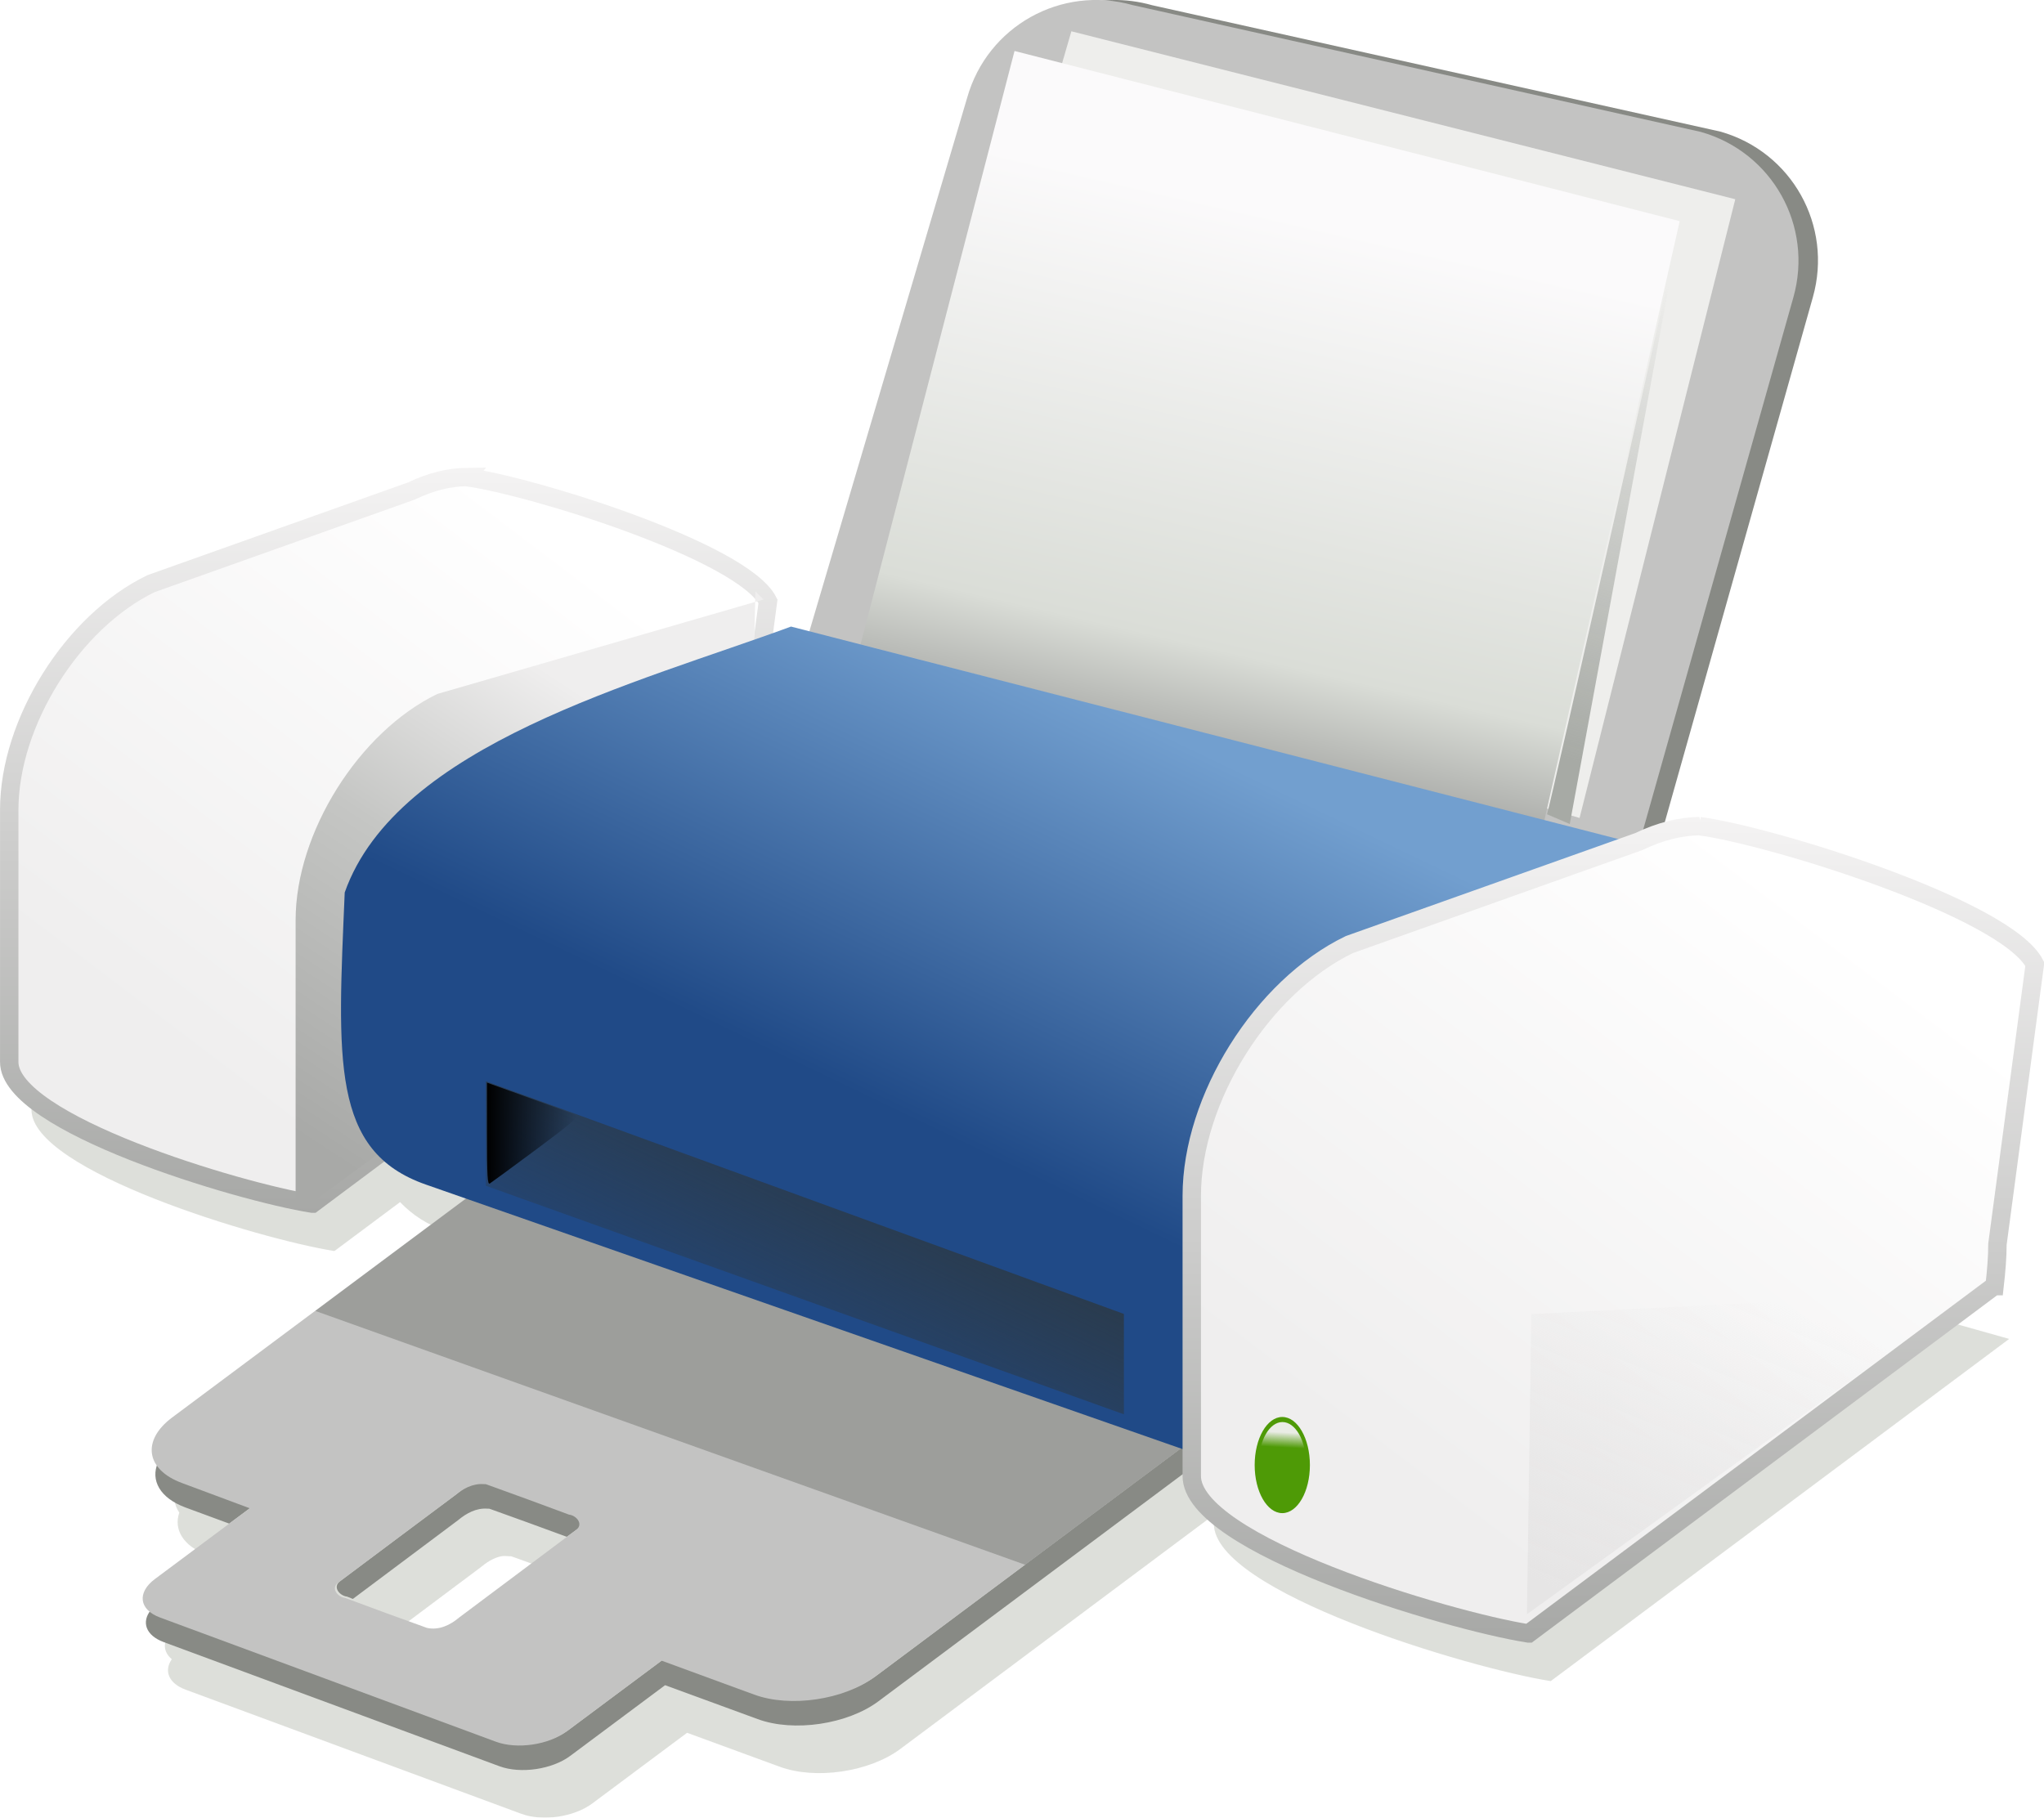 <?xml version="1.0" encoding="UTF-8"?>
<svg viewBox="0 0 122.177 108.669" xmlns="http://www.w3.org/2000/svg" xmlns:xlink="http://www.w3.org/1999/xlink">
 <defs>
  <filter id="o">
   <feGaussianBlur stdDeviation=".613"/>
  </filter>
  <linearGradient id="a">
   <stop stop-color="#a7a8a6" offset="0"/>
   <stop stop-color="#f4f3f3" offset="1"/>
  </linearGradient>
  <linearGradient id="b">
   <stop stop-color="#fff" offset="0"/>
   <stop stop-color="#efeeee" offset="1"/>
  </linearGradient>
  <linearGradient id="n" x1="272.38" x2="260.55" y1="207.71" y2="232.37" gradientUnits="userSpaceOnUse">
   <stop stop-color="#729fcf" offset="0"/>
   <stop stop-color="#204a87" offset="1"/>
  </linearGradient>
  <linearGradient id="m" x1="274.26" x2="266.55" y1="174.36" y2="207.77" gradientUnits="userSpaceOnUse">
   <stop stop-color="#fbfafb" offset="0"/>
   <stop stop-color="#daddd7" offset=".762"/>
   <stop stop-color="#9d9e9c" offset="1"/>
  </linearGradient>
  <linearGradient id="l" x1="274.71" x2="274.66" y1="247.18" y2="248.08" gradientUnits="userSpaceOnUse">
   <stop stop-color="#eeeeec" offset="0"/>
   <stop stop-color="#eeeeec" stop-opacity="0" offset="1"/>
  </linearGradient>
  <linearGradient id="k" x1="294.82" x2="302.6" y1="258.06" y2="238.79" gradientUnits="userSpaceOnUse">
   <stop stop-color="#e6e5e5" offset="0"/>
   <stop stop-color="#e6e5e5" stop-opacity="0" offset="1"/>
  </linearGradient>
  <linearGradient id="h" x1="232.87" x2="215.67" y1="203.09" y2="229.36" gradientUnits="userSpaceOnUse">
   <stop stop-color="#efeeee" offset="0"/>
   <stop stop-color="#c5c6c4" offset=".42"/>
   <stop stop-color="#a8a9a7" offset="1"/>
  </linearGradient>
  <linearGradient id="g" x1="290.47" x2="298.34" y1="206.6" y2="178.82" gradientUnits="userSpaceOnUse">
   <stop stop-color="#a7aaa5" offset="0"/>
   <stop stop-color="#a7aaa5" stop-opacity="0" offset="1"/>
  </linearGradient>
  <linearGradient id="d" x1="227.11" x2="232.47" gradientUnits="userSpaceOnUse">
   <stop offset="0"/>
   <stop stop-opacity="0" offset="1"/>
  </linearGradient>
  <linearGradient id="c" x1="246.11" x2="238.84" y1="230.67" y2="246.11" gradientUnits="userSpaceOnUse">
   <stop stop-color="#2a3b4d" offset="0"/>
   <stop stop-color="#2a3b4d" stop-opacity="0" offset="1"/>
  </linearGradient>
  <linearGradient id="j" x1="227.9" x2="204.85" y1="191.27" y2="221.68" gradientUnits="userSpaceOnUse" xlink:href="#b"/>
  <linearGradient id="i" x2="0" y1="234.1" y2="189.56" gradientUnits="userSpaceOnUse" xlink:href="#a"/>
  <linearGradient id="f" x1="301.84" x2="276.23" y1="212.27" y2="246.06" gradientUnits="userSpaceOnUse" xlink:href="#b"/>
  <linearGradient id="e" x2="0" y1="259.86" y2="210.38" gradientUnits="userSpaceOnUse" xlink:href="#a"/>
 </defs>
 <g transform="translate(-198 -161.55)">
  <path transform="matrix(1.1 0 0 1.1 -25.909 -21.568)" d="m205.951,209.21c-.433,1.287-.688,2.617-.688,3.875v13.688c-.026,3.348 12.484,7.063 16.438,7.688h.031l3.562-2.656c.654.692 1.48,1.236 2.594,1.625l2.188.75-8.188,6.125-7.781,5.781c-1.116.833-1.341,1.816-.812,2.594-.314.913.201,1.821 1.531,2.312l2.375.875-4.031,3c-.782.584-.858,1.301-.281,1.781-.441.632-.173,1.315.75,1.656l18.25,6.75c1.15.425 2.862.171 3.844-.562l5.156-3.844 5.031,1.844c1.961.724 4.887.282 6.562-.969l17.031-12.719v.469c-.029,3.72 13.889,7.869 18.281,8.562h.031l24.906-18.594-106.781-30.031zm24.844,41.844c.143-.027.287-.012.438,0h.094l.094.031c1.378.495 2.753.989 4.125,1.5l-5.844,4.375c-.483.411-1.104.707-1.75.562-1.484-.533-2.96-1.074-4.438-1.625-.394-.045-.749-.47-.406-.781-.21.302.138.677.5.719 .105.039.207.086.312.125l5.719-4.281c.335-.28.728-.544 1.156-.625z" fill="#daddd7" filter="url(#o)" opacity=".951"/>
  <path d="m225.87 190.07c-1.015 0.015-2.105 0.268-3.279 0.835l-15.562 5.538c-4.699 2.269-8.477 8.302-8.477 13.52v15.067c-0.028 3.683 13.75 7.79 18.098 8.477h0.031l25.028-18.686h0.031c0.093-0.814 0.155-1.573 0.155-2.258l2.011-15.067c-1.524-2.977-14.148-6.908-18.037-7.425z" fill="url(#j)" stroke="url(#i)" stroke-width="1.1"/>
  <path d="m243.64 197.39-19.493 5.646c-4.699 2.269-8.477 8.302-8.477 13.52v16.719l1.204 7e-3 25.877-19.101 0.403-17.276h-2e-5l0.486 0.486z" fill="url(#h)"/>
  <path d="m264.46 161.55c-1.494 0.038-2.904 0.48-4.125 1.272 1.539-0.573 3.275-0.688 4.984-0.206l33.962 7.591c4.275 1.206 6.74 5.625 5.534 9.9l-12.341 43.759c-0.569 2.015-1.863 3.623-3.506 4.641 2.38-0.833 4.314-2.81 5.053-5.431l12.341-43.759c1.206-4.275-1.26-8.694-5.534-9.9l-33.962-7.556c-0.802-0.226-1.617-0.329-2.406-0.309z" fill="#888a85"/>
  <path d="m281.447,238.097c-.192.418-.545.849-1.066,1.238l-29.975,22.378c-1.843,1.376-5.062,1.862-7.219,1.066l-5.534-2.028-5.672,4.228c-1.08.807-2.963,1.086-4.228.619l-20.075-7.425c-.27-.1-.488-.235-.653-.378-.593.723-.31,1.531.756,1.925l20.075,7.425c1.265.467 3.148.188 4.228-.619l5.672-4.228 5.534,2.028c2.157.797 5.376.31 7.219-1.066l29.975-22.378c1.2-.896 1.482-1.939.963-2.784zm-74.009,10.897c-.454,1.051.117,2.115 1.65,2.681l2.612.963 1.341-.997-4.056-1.512c-.752-.278-1.263-.681-1.547-1.134zm19.113,1.203c-.471.089-.903.379-1.272.688-2.318,1.731-4.63,3.454-6.944,5.191-.48.343-.042.876.412.928 .116.043.228.095.344.138l6.291-4.709c.491-.411 1.09-.74 1.753-.688h.103l.103.034c1.516.545 3.028,1.088 4.537,1.65l.653-.481c.48-.343.042-.876-.412-.928-1.625-.606-3.249-1.201-4.881-1.788l-.103-.034h-.103c-.166-.013-.324-.03-.481,0z" fill="#888a85"/>
  <path d="m242.77 222.47c-1.632 0.063-3.317 0.584-4.469 1.444l-30.009 22.378c-1.843 1.376-1.573 3.122 0.584 3.919l4.056 1.512-5.672 4.228c-1.08 0.807-0.955 1.836 0.309 2.303l20.075 7.425c1.265 0.467 3.148 0.188 4.228-0.619l5.672-4.228 5.534 2.028c2.157 0.797 5.376 0.31 7.219-1.066l29.975-22.378c1.843-1.376 1.607-3.122-0.55-3.919l-34.203-12.65c-0.809-0.299-1.771-0.416-2.75-0.378zm-15.847 27.809h0.103l0.103 0.034c1.632 0.587 3.256 1.181 4.881 1.788 0.455 0.052 0.892 0.585 0.412 0.928-2.323 1.743-4.651 3.487-6.978 5.225-0.531 0.452-1.214 0.778-1.925 0.619-1.632-0.587-3.256-1.181-4.881-1.788-0.454-0.052-0.892-0.585-0.412-0.928 2.314-1.736 4.626-3.46 6.944-5.191 0.491-0.411 1.09-0.74 1.753-0.688z" fill="#c3c3c2"/>
  <path d="m259.28 255.1 21.001-15.678c1.843-1.376 1.607-3.122-0.55-3.919l-34.203-12.65c-0.809-0.299-1.771-0.416-2.75-0.378-1.632 0.063-3.317 0.584-4.469 1.444l-21.461 16.004" fill="#555753" opacity=".346"/>
  <path transform="rotate(15.756)" d="m299.67 83.624 34.737-1.925c4.442 0 8.017 3.576 8.017 8.017v45.47c0 4.442-3.576 8.017-8.017 8.017h-35.28c-4.442 0-8.017-3.576-8.017-8.017l0.543-43.545c0-4.442 3.576-8.017 8.017-8.017z" fill="#c3c3c2"/>
  <path d="m251.8 198.75 10.239-35.329 39.685 10.04-9.307 36.989" fill="#eeeeec"/>
  <path d="m249.44 200.07 9.202-35.472 39.759 10.173-8.105 35.898" fill="url(#m)"/>
  <path d="m290.47 210.23c0.194-0.486 7.875-34.807 7.875-34.807l-6.514 35.391-1.361-0.583z" fill="url(#g)"/>
  <path d="m222.21 214.32s37.724 17.501 49.391 10.501-6.223 20.612-6.223 20.612l-42.391-14.39-0.778-16.723z" fill="#204a87"/>
  <path d="m245.28 199.01c-9.134 3.365-23.554 7.045-26.675 15.896-0.422 10.027-0.839 15.475 4.847 17.462l49.844 17.428c-2.912-2.994-2.562-8.479-2.2-17.084 3.39-9.62 19.057-15.73 28.978-19.388l2.647 0.791c-0.47-0.319-1.047-0.595-1.719-0.791l-55.722-14.315z" fill="url(#n)"/>
  <path d="m299.59 210.94c-1.128 0.017-2.339 0.298-3.644 0.928l-17.291 6.153c-5.221 2.522-9.419 9.224-9.419 15.022v16.741c-0.031 4.092 15.278 8.656 20.109 9.419h0.034l27.809-20.762h0.034c0.103-0.904 0.172-1.747 0.172-2.509l2.235-16.741c-1.693-3.307-15.721-7.676-20.041-8.25z" fill="url(#f)" stroke="url(#e)" stroke-width="1.1"/>
  <path transform="matrix(.426 0 0 .511 189.5 144.26)" d="m203.75 205.24c0 3.107-1.735 5.625-3.875 5.625s-3.875-2.518-3.875-5.625 1.735-5.625 3.875-5.625 3.875 2.518 3.875 5.625z" fill="#4e9a06"/>
  <path d="m274.655,246.567c-.771,0-1.398,1.093-1.407,2.433 .477.369 1.058.586 1.671.586 .395,0 .768-.102 1.114-.264 .007-.097.029-.193.029-.293 0-1.354-.63-2.462-1.407-2.462z" fill="url(#l)" opacity=".97"/>
  <path d="m289.27 258.06 0.264-17.95 26.397-1.32-26.661 19.27z" fill="url(#k)"/>
  <path d="m227.04 232.44 38.139 13.664v-6l-38.139-13.914v6.25z" fill="url(#c)"/>
  <path d="m227.11 229.34v-3.065l1.344 0.484c2.88 1.038 3.797 1.38 3.985 1.485 0.151 0.085-0.39 0.544-2.4 2.035-1.427 1.059-2.67 1.971-2.762 2.026-0.138 0.082-0.167-0.441-0.167-2.965z" fill="url(#d)"/>
 </g>
</svg>
